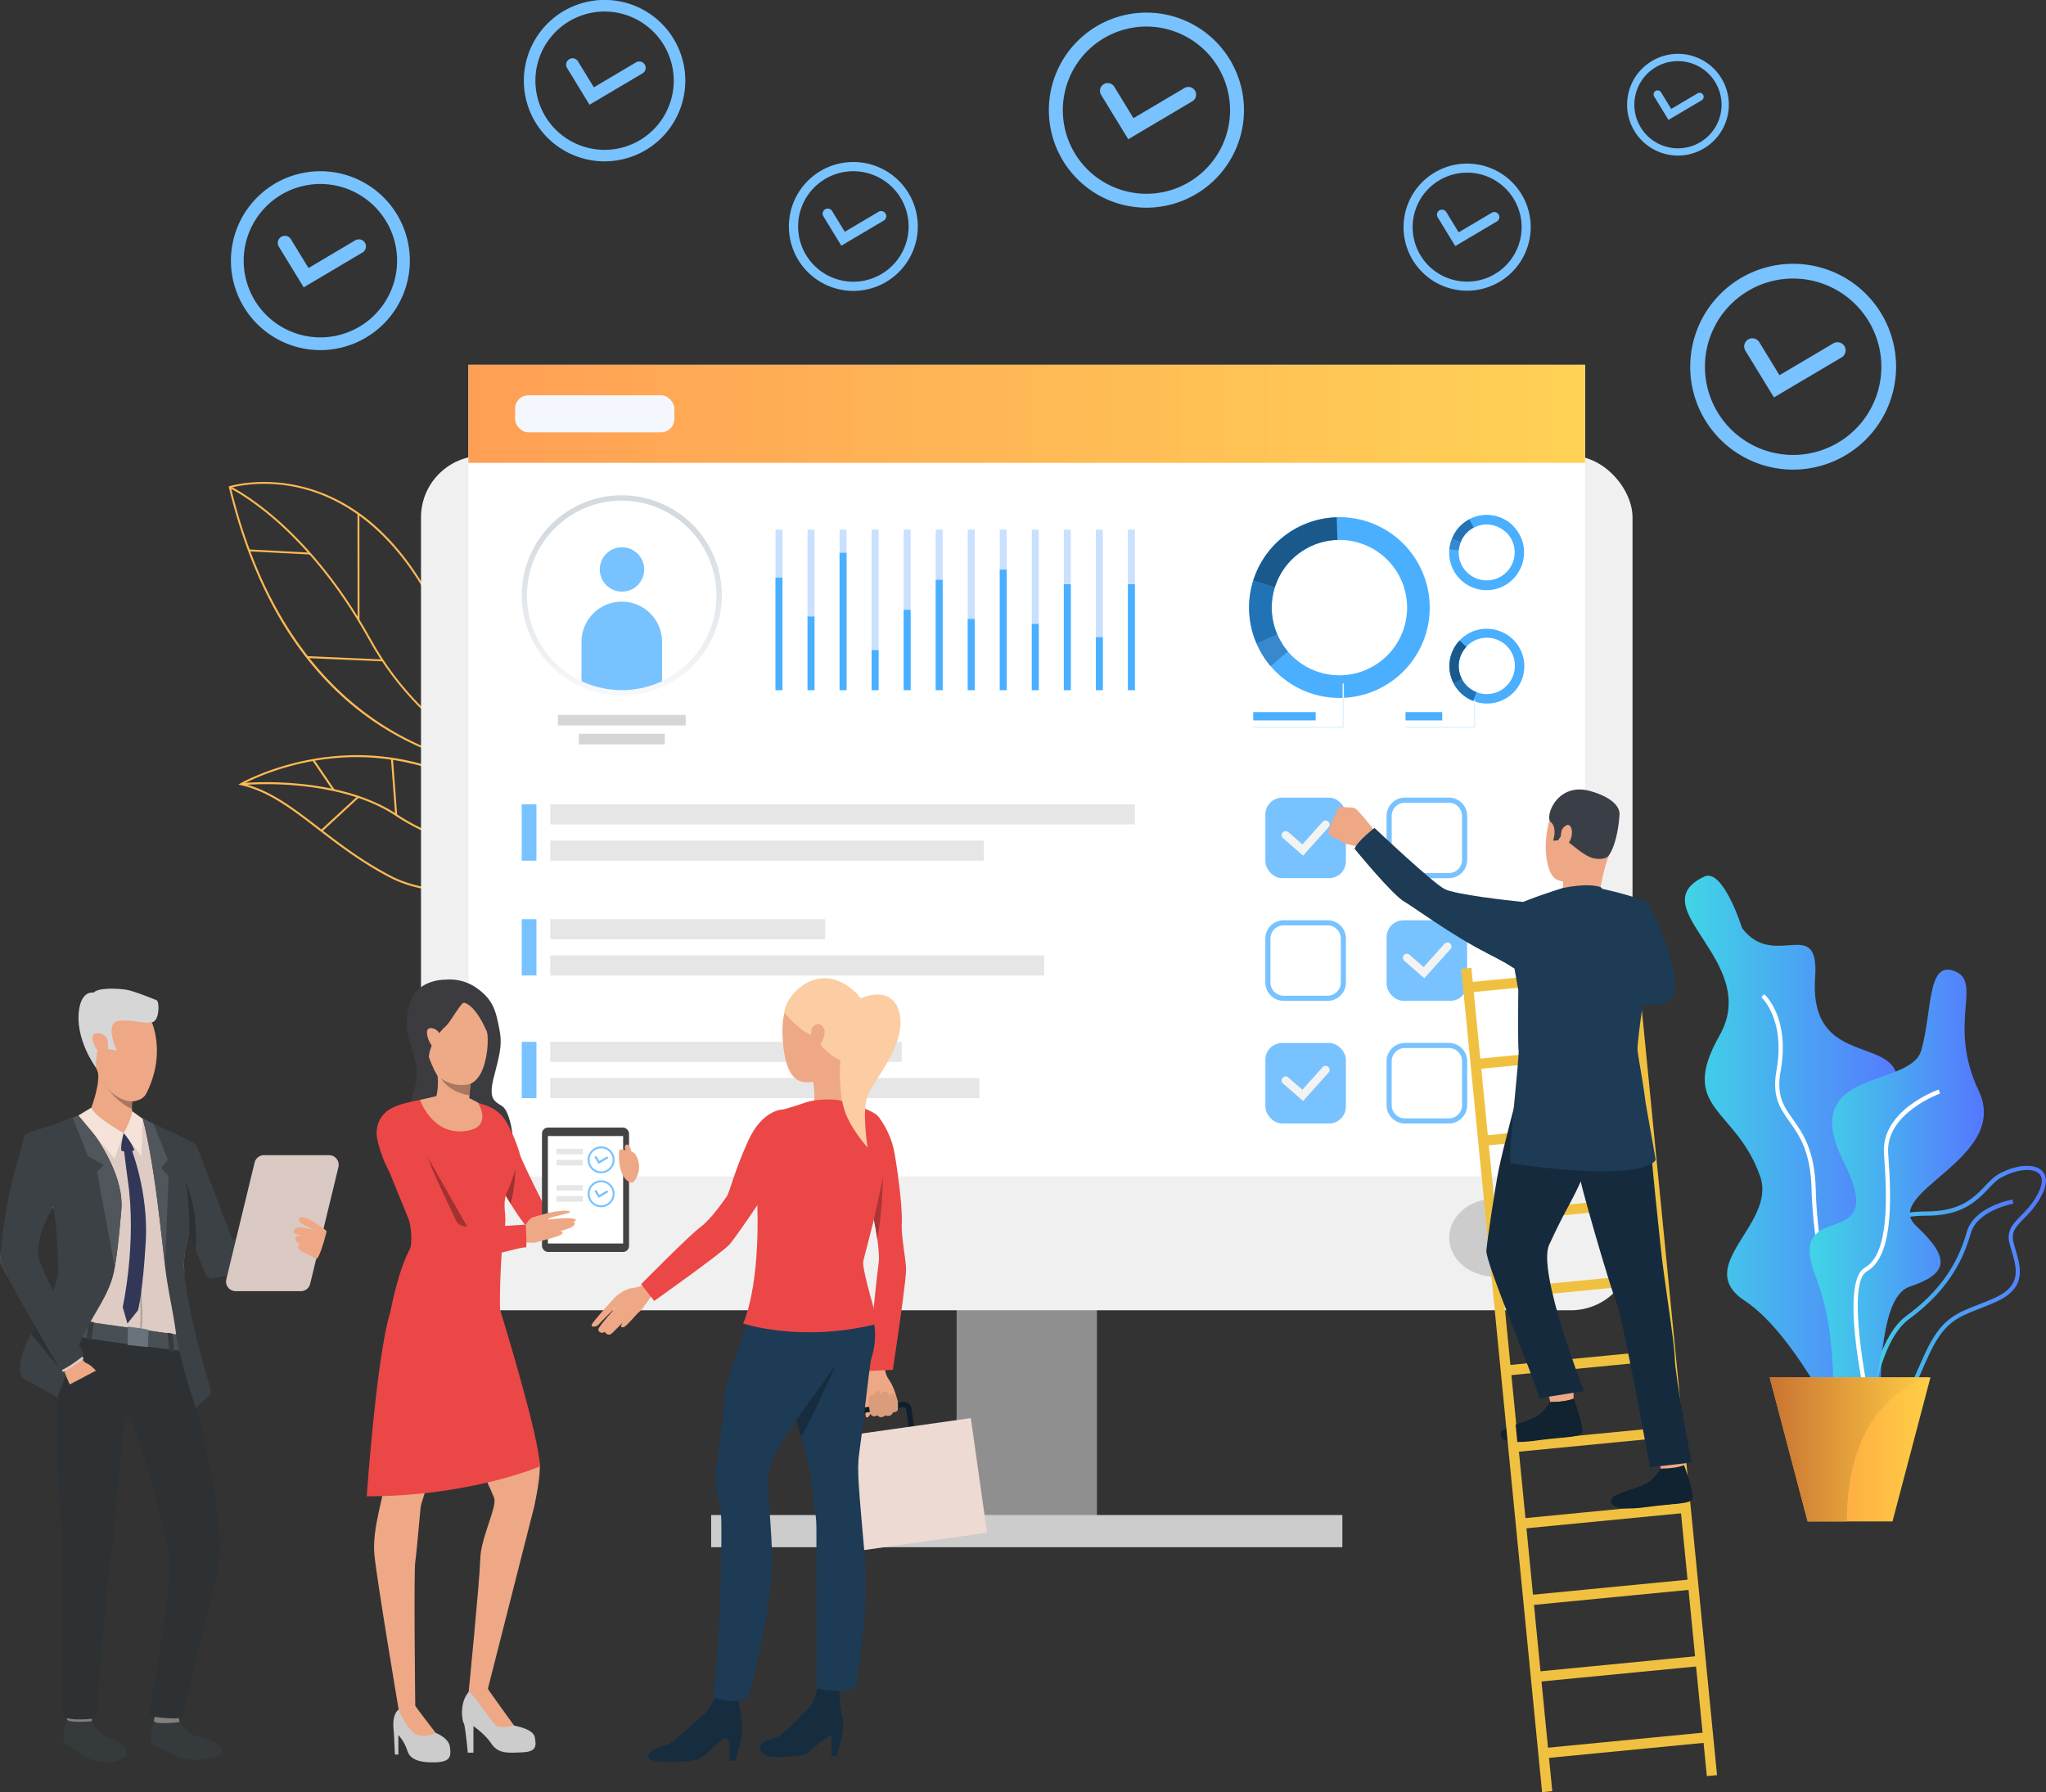 <svg id="Слой_1" data-name="Слой 1" xmlns="http://www.w3.org/2000/svg" xmlns:xlink="http://www.w3.org/1999/xlink" viewBox="0 0 2027.44 1776.33"><rect x="0" y="0" width="2027.44" height="1776.33" fill="#333333" stroke="none"/><defs><style>.cls-1{fill:#ffba55;}.cls-2{fill:#78c2ff;}.cls-3{fill:#8f8f8f;}.cls-4{fill:#f0f0f0;}.cls-5{fill:#fff;}.cls-6{fill:url(#linear-gradient);}.cls-7{fill:#ccc;}.cls-8{fill:#f5f7ff;}.cls-9{fill:#e6e6e6;}.cls-10{fill:#f3f3f3;}.cls-11{fill:url(#linear-gradient-2);}.cls-12{fill:url(#linear-gradient-3);}.cls-13{fill:url(#linear-gradient-4);}.cls-14{fill:url(#linear-gradient-5);}.cls-15{fill:url(#linear-gradient-6);}.cls-16{fill:url(#linear-gradient-7);}.cls-17{fill:#eea886;}.cls-18{fill:#112230;}.cls-19{fill:#f0c141;}.cls-20{fill:#152b3d;}.cls-21{fill:#3a3f47;}.cls-22{fill:#1d3b54;}.cls-23{fill:#d6d6d6;}.cls-24{fill:url(#linear-gradient-8);}.cls-25{fill:#c9e0ff;}.cls-26{fill:#4aafff;}.cls-27{fill:#1a598c;}.cls-28{fill:#2273b5;}.cls-29{fill:#3788cc;}.cls-30{fill:#e2f3fe;}.cls-31{fill:#3b3b40;}.cls-32{fill:#eb4747;}.cls-33{fill:#434343;}.cls-34{fill:#a33131;}.cls-35{fill:#d1c0ba;}.cls-36{fill:#eea987;}.cls-37{fill:#a87860;}.cls-38{fill:#162d40;}.cls-39{fill:#0e1e2b;}.cls-40{fill:#eddad3;}.cls-41{fill:#db9c7c;}.cls-42{fill:#fccca2;}.cls-43{fill:#ab3434;}.cls-44{fill:#353a3d;}.cls-45{fill:#81807e;}.cls-46{fill:#2d3133;}.cls-47{fill:#decbc4;}.cls-48{fill:#495055;}.cls-49{fill:#a77860;}.cls-50{fill:#3c4145;}.cls-51{fill:#51565c;}.cls-52{fill:#f5e2d9;}.cls-53{fill:#323657;}.cls-54{fill:#ad9f99;}.cls-55{fill:#69737a;}.cls-56{fill:#d9c9c2;}</style><linearGradient id="linear-gradient" x1="720.5" y1="521.95" x2="1827" y2="521.95" gradientTransform="translate(2547.51 1043.9) rotate(-180)" gradientUnits="userSpaceOnUse"><stop offset="0" stop-color="#ff9f55"/><stop offset="1" stop-color="#ffd255"/></linearGradient><linearGradient id="linear-gradient-2" x1="1925.94" y1="1269.32" x2="2144.4" y2="1269.32" gradientUnits="userSpaceOnUse"><stop offset="0" stop-color="#40d5e6"/><stop offset="1" stop-color="#57f"/></linearGradient><linearGradient id="linear-gradient-3" x1="2086.2" y1="1391.22" x2="2283.75" y2="1391.22" xlink:href="#linear-gradient-2"/><linearGradient id="linear-gradient-4" x1="2103.08" y1="1419.95" x2="2251.36" y2="1419.95" xlink:href="#linear-gradient-2"/><linearGradient id="linear-gradient-5" x1="2049.54" y1="1300.63" x2="2222.22" y2="1300.63" xlink:href="#linear-gradient-2"/><linearGradient id="linear-gradient-6" x1="1753.61" y1="1436.5" x2="1912.95" y2="1436.5" gradientUnits="userSpaceOnUse"><stop offset="0" stop-color="#ff9340"/><stop offset="1" stop-color="#ffce45"/></linearGradient><linearGradient id="linear-gradient-7" x1="2009.91" y1="1548.32" x2="2169.26" y2="1548.32" gradientUnits="userSpaceOnUse"><stop offset="0" stop-color="#c97332"/><stop offset="1" stop-color="#ffce45"/></linearGradient><linearGradient id="linear-gradient-8" x1="872.46" y1="633.49" x2="872.46" y2="839.81" gradientUnits="userSpaceOnUse"><stop offset="0" stop-color="#d3dae0"/><stop offset="1" stop-color="#fff"/></linearGradient></defs><title>icon-saas</title><path class="cls-1" d="M780,959.57c-.18,0-18.15.16-43.22-4.58-23.14-4.36-57.26-13.92-88.41-34.63-30.84-20.5-70.83-27.68-99-30.09a328.65,328.65,0,0,0-54.2-.32L495,888a331.76,331.76,0,0,1,54.56.32c28.34,2.43,68.68,9.67,99.86,30.41,30.86,20.51,64.69,30,87.64,34.33,24.89,4.71,42.71,4.55,42.88,4.55Z" transform="translate(-256.31 -111.82)"/><path class="cls-1" d="M802.35,971.08c-20.55,23.21-107.87,37.56-159.69,10.48-28.64-15-51.35-32.46-71.39-47.9-26.12-20.11-48.68-37.48-76.35-43.73l-2.42-.54,2.14-1.25c.41-.23,41-23.44,98.83-27.31a238.31,238.31,0,0,1,98.82,14.07c39.45,14.5,76.37,39.84,109.74,75.31l-.71.67.71-.67c5.88,6.25,6.39,13,1.47,19.47C803.14,970.15,802.76,970.61,802.35,971.08ZM497.84,888.63c26.95,6.78,49.1,23.84,74.62,43.49,20,15.39,42.62,32.82,71.1,47.71,23.41,12.23,57,17,92.27,13.2,29.82-3.26,55.56-12.51,65.08-23.26.37-.42.71-.84,1-1.27,4.33-5.71,3.89-11.41-1.33-17-75.05-79.77-154-92.31-206.92-88.78C543.87,866.08,507,883.82,497.84,888.63Z" transform="translate(-256.31 -111.82)"/><rect class="cls-1" x="575.81" y="861.94" width="1.95" height="36.01" transform="translate(-651.22 364.67) rotate(-34.21)"/><rect class="cls-1" x="568.28" y="917.39" width="49.63" height="1.95" transform="translate(-721.92 533.99) rotate(-42.71)"/><rect class="cls-1" x="645.86" y="863.71" width="1.95" height="55.92" transform="translate(-321.08 -61.04) rotate(-4.28)"/><path class="cls-1" d="M770.52,879.31c-.23-.08-23.66-8.43-53.49-28.91-27.52-18.89-66.3-52.28-94.8-104-33-60-69-97.87-93.28-119.05-26.35-22.95-45.13-31.82-45.32-31.91l.79-1.69c.19.08,19.15,9,45.69,32.13,24.45,21.28,60.57,59.31,93.76,119.61,28.32,51.46,66.87,84.64,94.22,103.42,29.63,20.34,52.82,28.61,53,28.69Z" transform="translate(-256.31 -111.82)"/><path class="cls-1" d="M842,874.6l-5.28,1c-.17,0-17.47,3.13-44.11,2.66a318.58,318.58,0,0,1-102.9-19c-45.56-16.76-85.2-44-117.83-81.08-40.76-46.26-70.62-108-88.74-183.41l-.2-.85.83-.26c.31-.09,30.9-9.44,70.89.17,23.47,5.65,45.56,16.61,65.64,32.6,25.08,20,47.09,47.83,65.41,82.86C727,788.19,765.91,828.73,791.3,848.84c27.4,21.7,45.2,24.86,45.38,24.88ZM485.15,595.2c41,169.4,134.1,236.12,205.1,262.26a316.6,316.6,0,0,0,102.28,18.9,271.9,271.9,0,0,0,39.33-2c-7-2.21-21.77-8.28-41.72-24.08-25.53-20.22-64.67-61-106.11-140.16-41.21-78.75-93.35-105.74-129.84-114.51C518.37,587,490.28,593.8,485.15,595.2Z" transform="translate(-256.31 -111.82)"/><rect class="cls-1" x="597.01" y="727.21" width="1.87" height="74.94" transform="translate(-448.37 1216.91) rotate(-87.5)"/><rect class="cls-1" x="610.63" y="621" width="1.87" height="105.15" transform="translate(-257.02 -111.17) rotate(-0.06)"/><rect class="cls-1" x="532.35" y="628.58" width="1.87" height="60.71" transform="translate(-408.92 1045.26) rotate(-87.01)"/><path class="cls-2" d="M2014.16,505.7l-28.36-46.43a8.08,8.08,0,0,1,13.79-8.42l20.05,32.83L2073,452.13a8.07,8.07,0,1,1,8.22,13.9Z" transform="translate(-256.31 -111.82)"/><path class="cls-2" d="M2033.2,577.26a102,102,0,1,1,102-102A102.09,102.09,0,0,1,2033.2,577.26Zm0-189.38a87.41,87.41,0,1,0,87.4,87.41A87.51,87.51,0,0,0,2033.2,387.88Z" transform="translate(-256.31 -111.82)"/><path class="cls-2" d="M1698.36,355.72,1680.84,327a5,5,0,0,1,8.52-5.21l12.39,20.29,32.94-19.5a5,5,0,0,1,5.09,8.6Z" transform="translate(-256.31 -111.82)"/><path class="cls-2" d="M1710.13,399.94a63,63,0,1,1,63-63A63.09,63.09,0,0,1,1710.13,399.94Zm0-117a54,54,0,1,0,54,54A54.08,54.08,0,0,0,1710.13,282.91Z" transform="translate(-256.31 -111.82)"/><path class="cls-2" d="M1374.31,249.82l-26.88-44a7.66,7.66,0,0,1,13.07-8l19,31.12,50.53-29.9a7.65,7.65,0,1,1,7.8,13.17Z" transform="translate(-256.31 -111.82)"/><path class="cls-2" d="M1392.36,317.66A96.67,96.67,0,1,1,1489,221,96.78,96.78,0,0,1,1392.36,317.66Zm0-179.52A82.86,82.86,0,1,0,1475.22,221,83,83,0,0,0,1392.36,138.14Z" transform="translate(-256.31 -111.82)"/><path class="cls-2" d="M1090,355.31l-17.76-29.08a5.06,5.06,0,0,1,8.64-5.27l12.56,20.56,33.39-19.76a5.06,5.06,0,1,1,5.15,8.71Z" transform="translate(-256.31 -111.82)"/><path class="cls-2" d="M1101.93,400.14a63.88,63.88,0,1,1,63.87-63.87A63.95,63.95,0,0,1,1101.93,400.14Zm0-118.62a54.75,54.75,0,1,0,54.75,54.75A54.81,54.81,0,0,0,1101.93,281.52Z" transform="translate(-256.31 -111.82)"/><path class="cls-2" d="M840.47,215.63l-22.23-36.41a6.33,6.33,0,0,1,10.81-6.6l15.72,25.74,41.8-24.74a6.33,6.33,0,1,1,6.45,10.9Z" transform="translate(-256.31 -111.82)"/><path class="cls-2" d="M855.4,271.74a80,80,0,1,1,80-80A80.05,80.05,0,0,1,855.4,271.74Zm0-148.49a68.54,68.54,0,1,0,68.54,68.53A68.61,68.61,0,0,0,855.4,123.25Z" transform="translate(-256.31 -111.82)"/><path class="cls-2" d="M557.24,396.6l-24.65-40.36a7,7,0,0,1,12-7.32L562,377.46,608.35,350a7,7,0,0,1,7.15,12.09Z" transform="translate(-256.31 -111.82)"/><path class="cls-2" d="M573.79,458.82a88.65,88.65,0,1,1,88.65-88.65A88.75,88.75,0,0,1,573.79,458.82Zm0-164.64a76,76,0,1,0,76,76A76.07,76.07,0,0,0,573.79,294.18Z" transform="translate(-256.31 -111.82)"/><path class="cls-2" d="M1909.64,230.66l-14-22.95a4,4,0,1,1,6.81-4.16l9.91,16.22,26.36-15.59a4,4,0,0,1,4.06,6.87Z" transform="translate(-256.31 -111.82)"/><path class="cls-2" d="M1919.05,266a50.41,50.41,0,1,1,50.41-50.4A50.46,50.46,0,0,1,1919.05,266Zm0-93.61a43.21,43.21,0,1,0,43.21,43.21A43.25,43.25,0,0,0,1919.05,172.42Z" transform="translate(-256.31 -111.82)"/><rect class="cls-3" x="1204.24" y="1207.01" width="139.03" height="422.29" transform="translate(2291.2 2724.48) rotate(180)"/><rect class="cls-4" x="673.49" y="563.51" width="1200.53" height="846.91" rx="61.06" transform="translate(2291.2 1862.12) rotate(180)"/><rect class="cls-5" x="720.5" y="473.37" width="1106.5" height="804.34" transform="translate(2291.2 1639.26) rotate(180)"/><rect class="cls-6" x="720.5" y="473.37" width="1106.5" height="97.15" transform="translate(2291.2 932.08) rotate(180)"/><ellipse class="cls-7" cx="1481.58" cy="1226.62" rx="45.54" ry="38.73"/><rect class="cls-7" x="704.71" y="1501.54" width="625.48" height="31.88"/><rect class="cls-8" x="510.41" y="391.77" width="157.82" height="36.71" rx="13.2"/><rect class="cls-9" x="545.27" y="797.2" width="579.32" height="19.91"/><rect class="cls-9" x="545.27" y="833.06" width="429.68" height="19.91"/><rect class="cls-9" x="545.27" y="910.99" width="272.45" height="19.91"/><rect class="cls-9" x="545.27" y="946.86" width="489.48" height="19.91"/><rect class="cls-9" x="545.27" y="1032.55" width="348.29" height="19.91"/><rect class="cls-9" x="545.27" y="1068.42" width="425.3" height="19.91"/><rect class="cls-2" x="517" y="797.2" width="14.56" height="55.78"/><rect class="cls-2" x="517" y="910.99" width="14.56" height="55.78"/><rect class="cls-2" x="517" y="1032.55" width="14.56" height="55.78"/><rect class="cls-2" x="1253.89" y="1033.66" width="79.79" height="79.79" rx="16.7"/><path class="cls-10" d="M1547.57,1203l-20.18-17.59a4,4,0,0,1,5.23-6l14.26,12.44,20.34-22.69a4,4,0,0,1,5.92,5.3Z" transform="translate(-256.31 -111.82)"/><path class="cls-2" d="M1571.84,1103.75h-43.5a18.21,18.21,0,0,1-18.18-18.19v-43.5a18.21,18.21,0,0,1,18.18-18.18h43.5a18.21,18.21,0,0,1,18.19,18.18v43.5A18.21,18.21,0,0,1,1571.84,1103.75Zm-43.5-74.81a13.14,13.14,0,0,0-13.12,13.12v43.5a13.13,13.13,0,0,0,13.12,13.12h43.5a13.13,13.13,0,0,0,13.12-13.12v-43.5a13.13,13.13,0,0,0-13.12-13.12Z" transform="translate(-256.31 -111.82)"/><path class="cls-2" d="M1692,982.19h-43.5A18.21,18.21,0,0,1,1630.3,964V920.5a18.21,18.21,0,0,1,18.18-18.18H1692a18.21,18.21,0,0,1,18.19,18.18V964A18.21,18.21,0,0,1,1692,982.19Zm-43.5-74.81a13.14,13.14,0,0,0-13.12,13.12V964a13.14,13.14,0,0,0,13.12,13.13H1692A13.14,13.14,0,0,0,1705.1,964V920.5A13.14,13.14,0,0,0,1692,907.38Z" transform="translate(-256.31 -111.82)"/><path class="cls-2" d="M1692,1225.31h-43.5a18.21,18.21,0,0,1-18.18-18.19v-43.5a18.21,18.21,0,0,1,18.18-18.18H1692a18.21,18.21,0,0,1,18.19,18.18v43.5A18.21,18.21,0,0,1,1692,1225.31Zm-43.5-74.81a13.14,13.14,0,0,0-13.12,13.12v43.5a13.13,13.13,0,0,0,13.12,13.12H1692a13.13,13.13,0,0,0,13.12-13.12v-43.5A13.14,13.14,0,0,0,1692,1150.5Z" transform="translate(-256.31 -111.82)"/><rect class="cls-2" x="1374.03" y="912.1" width="79.79" height="79.79" rx="16.7"/><path class="cls-10" d="M1667.7,1081.39l-20.17-17.59a4,4,0,0,1,5.22-6l14.27,12.44,20.34-22.69a4,4,0,1,1,5.92,5.31Z" transform="translate(-256.31 -111.82)"/><rect class="cls-2" x="1253.89" y="790.54" width="79.79" height="79.79" rx="16.7"/><path class="cls-10" d="M1547.57,959.83l-20.18-17.59a4,4,0,0,1,5.23-6l14.26,12.44L1567.22,926a4,4,0,0,1,5.92,5.3Z" transform="translate(-256.31 -111.82)"/><path class="cls-11" d="M1945,980.65c18.84-9,37.58,51,37.58,51,32,42.31,76.76-14,72.39,49.27-7.66,110.66,127.38,34.8,65.08,150.34s55,65.32,16.29,158.49,11.47,204.27-46.78,158.61c0,0-51.3-112.48-104.19-147.28s31.69-76.09,15.14-123.36c-24-68.65-82-66-40.2-139.73S1881,1011.28,1945,980.65Z" transform="translate(-256.31 -111.82)"/><path class="cls-5" d="M2108,1506c-25.25-17.76-54.8-141.51-56.56-215.22-.91-37.75-12.07-53.48-21.91-67.36-9.42-13.27-17.54-24.72-12.81-51,9-50.27-14.74-72-15-72.18l2.75-3.14c1.06.92,25.84,23.31,16.34,76.06-4.42,24.58,2.87,34.86,12.1,47.87,9.69,13.66,21.75,30.65,22.68,69.68,1.89,79.11,32.11,195.95,54.79,211.9Z" transform="translate(-256.31 -111.82)"/><path class="cls-12" d="M2117.48,1515.16a53.55,53.55,0,0,1-10.68-1.16c-9.73-2-16.11-7.1-19-15.26-6.81-19.46,9-51.09,21.76-66.33.21-.25,21.64-26.44,19.35-62.73-.38-6.08-1-11.72-1.57-16.68-1.61-14.37-2.77-24.74,3.4-31.67,5.43-6.11,15.93-8.76,35.09-8.85,33.6-.16,46.89-14.07,57.57-25.25,4.53-4.75,8.81-9.23,14-12.07h0c16.75-9.14,34.48-10.49,42.18-3.2,3.65,3.47,6.74,10.25.68,22.9-5.53,11.57-12.7,18.89-18.47,24.77-7.75,7.91-12.88,13.14-10.21,23.56.63,2.45,1.35,4.92,2.07,7.4,5.18,17.71,11.06,37.8-19.27,51.43-6.43,2.89-12.3,5.19-17.47,7.22-21.17,8.31-33.95,13.32-48.37,43.77-2.79,5.89-5.26,11.48-7.64,16.88C2149.59,1495.67,2141,1515.16,2117.48,1515.16Zm122-236.34c-4.63,2.53-8.51,6.59-13,11.3-11.22,11.75-25.19,26.37-60.57,26.54-17.62.08-27.48,2.38-32,7.44-4.93,5.54-3.86,15.14-2.37,28.43.56,5,1.2,10.7,1.59,16.89,2.39,38-19.39,64.56-20.32,65.67-12.67,15.09-27,45.12-21,62.28,2.33,6.66,7.67,10.89,15.85,12.54,28.56,5.77,36.44-12.1,49.51-41.7,2.39-5.43,4.87-11,7.68-17,15.14-31.94,29.25-37.48,50.62-45.87,5.13-2,10.95-4.29,17.29-7.14,27-12.14,22.13-28.81,17-46.45-.74-2.53-1.48-5-2.12-7.53-3.25-12.7,3.16-19.24,11.28-27.52,5.84-6,12.45-12.71,17.68-23.65,2.75-5.73,5-13.52.21-18.06-6.31-6-22.34-4.34-37.3,3.82Z" transform="translate(-256.31 -111.82)"/><path class="cls-13" d="M2107.25,1539.27l-4.17-.22c.21-3.92,5.47-96.27,42.55-123.3,40.68-29.65,53.51-61.52,59.62-82.91,7.19-25.2,43.83-31.94,45.38-32.21l.73,4.11c-.35.06-35.62,6.56-42.1,29.25-6.28,22-19.45,54.72-61.17,85.14C2112.6,1445,2107.3,1538.33,2107.25,1539.27Z" transform="translate(-256.31 -111.82)"/><path class="cls-14" d="M2192,1073.85c-26.35-9-20.88,41.76-32,79.35s-123.89,16.39-76.56,110.51-59.86,31.47-27.84,113.6,2.78,170,37.58,147.62,19.55-125.76,55.74-138,42.1-26.62,6.27-60,93.9-66.57,61.88-134S2222.48,1084.29,2192,1073.85Z" transform="translate(-256.31 -111.82)"/><path class="cls-5" d="M2109.35,1521c-3.32-14.06-31.62-137.79-5.21-152.75,23.28-13.18,22.7-64.45,19.07-112.87-3.21-42.85,51.83-62.88,54.17-63.72l1.4,3.94c-.54.19-54.38,19.8-51.4,59.47,3.73,49.72,4.13,102.48-21.18,116.82-20.06,11.35-1.59,110.79,7.21,148.15Z" transform="translate(-256.31 -111.82)"/><polygon class="cls-15" points="1912.95 1365.12 1875.33 1507.88 1791.23 1507.88 1753.61 1365.12 1912.95 1365.12"/><path class="cls-16" d="M2169.26,1476.94s-82.84,15.55-82.84,142.76h-38.88l-37.63-142.76Z" transform="translate(-256.31 -111.82)"/><path class="cls-17" d="M1788.94,1487s3.59,14.1,4.08,16.22,22.59-3.72,22.59-3.72l0-17.24S1791.54,1484.68,1788.94,1487Z" transform="translate(-256.31 -111.82)"/><path class="cls-18" d="M1792.58,1501.43s-6.18,9.39-12.66,13.89-31.48,10.33-35.14,14.66c-2.63,3.13-6.3,15,33.82,9.56,28.51-3.84,42.57-2.87,45.14-7.83s-8.13-33.75-8.13-33.75S1809.51,1501.28,1792.58,1501.43Z" transform="translate(-256.31 -111.82)"/><rect class="cls-19" x="1744.2" y="1069.76" width="10.14" height="819.86" transform="translate(-392.47 66.11) rotate(-5.61)"/><rect class="cls-19" x="1907.46" y="1053.92" width="10.14" height="819.86" transform="translate(-390.14 81.97) rotate(-5.61)"/><rect class="cls-19" x="1710.69" y="1077.52" width="164.03" height="10.14" transform="translate(-352.59 66.59) rotate(-5.55)"/><rect class="cls-19" x="1718.06" y="1153.43" width="164.02" height="10.14" transform="translate(-359.79 67.46) rotate(-5.54)"/><rect class="cls-19" x="1725.43" y="1229.35" width="164.03" height="10.14" transform="translate(-367.08 68.52) rotate(-5.54)"/><rect class="cls-19" x="1732.79" y="1305.27" width="164.03" height="10.14" transform="translate(-374.27 69.4) rotate(-5.54)"/><rect class="cls-19" x="1740.16" y="1381.18" width="164.03" height="10.14" transform="translate(-381.57 70.48) rotate(-5.54)"/><rect class="cls-19" x="1747.53" y="1457.1" width="164.03" height="10.14" transform="translate(-388.99 71.74) rotate(-5.54)"/><rect class="cls-19" x="1754.9" y="1533.01" width="164.03" height="10.14" transform="translate(-396.27 72.79) rotate(-5.54)"/><rect class="cls-19" x="1762.26" y="1608.93" width="164.02" height="10.14" transform="translate(-403.57 73.86) rotate(-5.54)"/><rect class="cls-19" x="1769.63" y="1684.84" width="164.02" height="10.14" transform="translate(-410.88 74.94) rotate(-5.54)"/><rect class="cls-19" x="1777" y="1760.76" width="164.02" height="10.14" transform="translate(-418.17 75.99) rotate(-5.54)"/><rect class="cls-19" x="1784.37" y="1836.67" width="164.03" height="10.14" transform="translate(-425.31 76.86) rotate(-5.54)"/><path class="cls-20" d="M1761.68,1190.24s-16.08,59.72-20.32,81.07c-3.69,18.59-11.12,68.13-12.18,79.91s47.47,125.77,52.52,146.37l44.21-7.1s-46.64-118.65-34.48-145c18.1-39.21,20.46-38,34.72-70.33s46.89-33.06,55.65-93C1881.8,1182.14,1773.55,1171.24,1761.68,1190.24Z" transform="translate(-256.31 -111.82)"/><path class="cls-17" d="M1840.3,900.1s-29.36-11-42.89,11.39-12.23,67.08,2.56,72.58,37,2.63,44.61-11.35,14.41-34.2,14.09-47.71S1848,904,1840.3,900.1Z" transform="translate(-256.31 -111.82)"/><path class="cls-17" d="M1804.9,982.7s1.19,7.7-.77,11.49,36.92,3.89,36.92,3.89,3.16-20.62,9.15-38S1804.9,982.7,1804.9,982.7Z" transform="translate(-256.31 -111.82)"/><path class="cls-21" d="M1850.2,960s-2.69,4.42-13.64,2.71-24.32-16.3-28.9-17.9-4.62-4.29-4.62-4.29l-2.86,4.19-4.86.31s4.43-13-2.25-18.36,6.94-42.2,42.07-29.92c0,0,27,7.44,26,22.78S1856.23,952.39,1850.2,960Z" transform="translate(-256.31 -111.82)"/><path class="cls-17" d="M1803.77,935c.61-2.57,7.16-9.93,9.67-2.05s-3.79,18.47-7.3,17.56S1802.21,941.51,1803.77,935Z" transform="translate(-256.31 -111.82)"/><path class="cls-22" d="M1915.74,1095c-.32,3.85-4.72,8-7.72,10.07a12.5,12.5,0,0,1-6.69,2.2l-1.74.06h0l-30.5,1s-22.68-73.3,19.86-101.26C1890.26,1007.2,1918.69,1059.62,1915.74,1095Z" transform="translate(-256.31 -111.82)"/><path class="cls-18" d="M1823.74,1531.71c-2.57,5-16.63,4-45.14,7.83a130.87,130.87,0,0,1-18.74,1.39l-1.66-17.15c8.34-2.9,18-5.89,21.72-8.46,6.48-4.5,12.66-13.89,12.66-13.89,16.93-.15,23-3.47,23-3.47S1826.3,1526.74,1823.74,1531.71Z" transform="translate(-256.31 -111.82)"/><path class="cls-22" d="M1804.88,992s23.94-5.57,37.43-1l2,1.88s4.1,7.87-11.34,8.54S1793.31,1003.16,1804.88,992Z" transform="translate(-256.31 -111.82)"/><path class="cls-17" d="M1898.43,1552.92s3.59,14.09,4.08,16.21,22.58-3.72,22.58-3.72l0-17.23S1901,1550.6,1898.43,1552.92Z" transform="translate(-256.31 -111.82)"/><path class="cls-20" d="M1881.8,1182.14s8.06,33.24,10.45,66.52c2.2,30.75,6.22,64.48,9.41,96.64,3.55,35.86,13.7,93.82,14.23,113s16.67,103,16.67,103l-41.3,4.75s-26.83-148.13-33.16-163.27-37.76-123.09-38.82-135.21S1881.8,1182.14,1881.8,1182.14Z" transform="translate(-256.31 -111.82)"/><path class="cls-18" d="M1902.07,1567.34s-6.19,9.4-12.67,13.9-31.48,10.33-35.13,14.66c-2.64,3.12-6.3,15,33.82,9.56,28.51-3.84,42.57-2.87,45.13-7.84s-8.13-33.75-8.13-33.75S1919,1567.19,1902.07,1567.34Z" transform="translate(-256.31 -111.82)"/><path class="cls-22" d="M1753.33,1264.83c-3.52-.5,8.73-105.34,7.79-111.92-.62-4.39-.52-38.46-.27-59.7l-3.83-21.5a99,99,0,0,0-8.42-5.32c-5.32-3.07-12-6.58-19.42-10.29.86-5.08,1.46-9.07,1.69-11.41,1.86-18.88,14.54-28.89,21.73-33.1a34.93,34.93,0,0,1,5-2.47c2.73-1.16,5.42-2.28,8-3.35,17.32-7.13,39.31-13.82,39.31-13.82h35.33s26.91,5.38,42.94,11.94a30.12,30.12,0,0,1,5.79,3.17l-4.8,100.75a.13.13,0,0,0,0,.06s0,.08,0,.13c-2.16,14.18-4.44,30.89-5.2,42.62-.31,4.78,5.16,30.48,8,54.08l10,56.44S1891.15,1284.54,1753.33,1264.83Z" transform="translate(-256.31 -111.82)"/><path class="cls-17" d="M1572.92,938.1s2.09,2.59,3.55,3.27c0,0,2.76,1,4.68,1.9a15.86,15.86,0,0,1,1.45.73,27.64,27.64,0,0,0,7.81,4.14c3.77,1.08,20.84,5,20.84,5l4-10.13,2.85-8.18s-15.8-20.47-19.2-21.89a9.08,9.08,0,0,0-1-.35c-3-.93-5.61-.35-7.24-.66-.6-.11-6.62-.79-7.92.47a5.94,5.94,0,0,0-2,5.38s-3.39,3.57-3.63,6.87c0,0-3.24,3.19-2.38,7.39C1574.66,932,1571.74,935.62,1572.92,938.1Z" transform="translate(-256.31 -111.82)"/><path class="cls-22" d="M1755.88,1070.91c-3.94-2.54-9-6-26.7-14.81-32.87-16.45-73.46-46.26-81.18-50.57-11.87-6.62-49.35-52.42-49.35-52.42,1.93-6.9,19.7-20.74,19.7-20.74s56.83,53.82,69.25,60.45c10.68,5.7,63.44,11.45,78,12.95l3.71.37C1784.46,1026.84,1764.36,1076.37,1755.88,1070.91Z" transform="translate(-256.31 -111.82)"/><rect class="cls-23" x="573.53" y="727.25" width="85.25" height="10.5"/><rect class="cls-23" x="552.85" y="708.54" width="126.61" height="10.5"/><path class="cls-2" d="M894.66,676.2a22,22,0,1,1-22-22A22,22,0,0,1,894.66,676.2Z" transform="translate(-256.31 -111.82)"/><path class="cls-2" d="M912.36,748v41.86a96.86,96.86,0,0,1-79.8,0V748a39.9,39.9,0,1,1,79.8,0Z" transform="translate(-256.31 -111.82)"/><path class="cls-24" d="M872.46,801a98.35,98.35,0,0,1-41-8.84,99.16,99.16,0,1,1,82,0A98.35,98.35,0,0,1,872.46,801Zm0-193.08a93.92,93.92,0,1,0,0,187.84,93.08,93.08,0,0,0,38.81-8.36A93.94,93.94,0,0,0,872.46,608Z" transform="translate(-256.31 -111.82)"/><rect class="cls-25" x="768.47" y="524.94" width="6.91" height="159.04"/><rect class="cls-25" x="800.22" y="524.94" width="6.91" height="159.04"/><rect class="cls-25" x="831.96" y="524.94" width="6.91" height="159.04"/><rect class="cls-25" x="863.71" y="524.94" width="6.91" height="159.04"/><rect class="cls-25" x="895.45" y="524.94" width="6.91" height="159.04"/><rect class="cls-25" x="927.2" y="524.94" width="6.91" height="159.04"/><rect class="cls-25" x="958.95" y="524.94" width="6.91" height="159.04"/><rect class="cls-25" x="990.69" y="524.94" width="6.91" height="159.04"/><rect class="cls-25" x="1022.44" y="524.94" width="6.91" height="159.04"/><rect class="cls-25" x="1054.18" y="524.94" width="6.91" height="159.04"/><rect class="cls-25" x="1085.93" y="524.94" width="6.91" height="159.04"/><rect class="cls-25" x="1117.68" y="524.94" width="6.91" height="159.04"/><rect class="cls-26" x="768.47" y="572.49" width="6.91" height="111.5"/><rect class="cls-26" x="800.22" y="611.02" width="6.91" height="72.96"/><rect class="cls-26" x="831.96" y="547.89" width="6.91" height="136.09"/><rect class="cls-26" x="863.71" y="644.36" width="6.91" height="39.62"/><rect class="cls-26" x="895.45" y="604.46" width="6.91" height="79.52"/><rect class="cls-26" x="927.2" y="574.67" width="6.91" height="109.31"/><rect class="cls-26" x="958.95" y="613.48" width="6.91" height="70.5"/><rect class="cls-26" x="990.69" y="564.56" width="6.91" height="119.42"/><rect class="cls-26" x="1022.44" y="618.4" width="6.91" height="65.59"/><rect class="cls-26" x="1054.18" y="579.04" width="6.91" height="104.94"/><rect class="cls-26" x="1085.93" y="631.51" width="6.91" height="52.47"/><rect class="cls-26" x="1117.68" y="579.04" width="6.91" height="104.94"/><path class="cls-26" d="M1667.82,683.89a89.46,89.46,0,1,0-168.47,60.25c.68,1.89,1.42,3.75,2.2,5.57a89.46,89.46,0,0,0,166.27-65.82Zm-61.65,93.27a67,67,0,0,1-84.08-36.38c-.6-1.37-1.15-2.76-1.66-4.19a67.07,67.07,0,1,1,85.74,40.57Z" transform="translate(-256.31 -111.82)"/><path class="cls-27" d="M1519.56,694l-21.37-6.67a89.59,89.59,0,0,1,82.72-62.78l.67,22.38a67.19,67.19,0,0,0-62,47.07Z" transform="translate(-256.31 -111.82)"/><path class="cls-28" d="M1522.09,740.78l-20.54,8.93c-.78-1.82-1.52-3.68-2.2-5.57a89.07,89.07,0,0,1-1.16-56.79l21.37,6.67a66.77,66.77,0,0,0,.87,42.57C1520.94,738,1521.49,739.41,1522.09,740.78Z" transform="translate(-256.31 -111.82)"/><path class="cls-29" d="M1515.42,772a89.32,89.32,0,0,1-13.87-22.27l20.54-8.93a66.61,66.61,0,0,0,10.39,16.69Z" transform="translate(-256.31 -111.82)"/><path class="cls-26" d="M1745.38,738.53a37,37,0,1,0-31.65,66.9c.75.36,1.51.69,2.27,1a37,37,0,0,0,29.38-67.89Zm9.25,45.32a27.74,27.74,0,0,1-35.24,13.95c-.57-.23-1.14-.48-1.7-.74a27.75,27.75,0,0,1-13.22-36.95,27.75,27.75,0,1,1,50.16,23.74Z" transform="translate(-256.31 -111.82)"/><path class="cls-27" d="M1705,784.86l-8.21,4.3a37,37,0,0,1,5.84-42.56l6.74,6.35a27.76,27.76,0,0,0-4.37,31.91Z" transform="translate(-256.31 -111.82)"/><path class="cls-28" d="M1719.39,797.8l-3.39,8.62c-.76-.3-1.52-.63-2.27-1a36.89,36.89,0,0,1-17-16.27l8.21-4.3a27.61,27.61,0,0,0,12.71,12.2C1718.25,797.32,1718.82,797.57,1719.39,797.8Z" transform="translate(-256.31 -111.82)"/><path class="cls-26" d="M1763,675.12a37,37,0,1,0-66.9-31.65c-.35.75-.68,1.51-1,2.27A37,37,0,0,0,1763,675.12Zm-45.31,9.25a27.68,27.68,0,0,1-14-35.23c.22-.58.47-1.15.73-1.71a27.74,27.74,0,1,1,13.22,36.94Z" transform="translate(-256.31 -111.82)"/><path class="cls-26" d="M1716.67,634.72l-4.3-8.2a37.08,37.08,0,0,1,42.56,5.83l-6.35,6.74a27.81,27.81,0,0,0-31.91-4.37Z" transform="translate(-256.31 -111.82)"/><path class="cls-28" d="M1703.74,649.14l-8.62-3.4c.3-.76.63-1.52,1-2.27a36.87,36.87,0,0,1,16.27-17l4.3,8.2a27.66,27.66,0,0,0-12.2,12.71C1704.21,648,1704,648.56,1703.74,649.14Z" transform="translate(-256.31 -111.82)"/><path class="cls-29" d="M1692.66,656.31a36.81,36.81,0,0,1,2.46-10.57l8.62,3.4a27.55,27.55,0,0,0-1.85,7.92Z" transform="translate(-256.31 -111.82)"/><polygon class="cls-30" points="1461.88 721.44 1392.78 721.44 1392.78 720.07 1460.51 720.07 1460.51 693.96 1461.88 693.96 1461.88 721.44"/><polygon class="cls-30" points="1331.75 721.44 1241.88 721.44 1241.88 720.07 1330.38 720.07 1330.38 677.34 1331.75 677.34 1331.75 721.44"/><rect class="cls-26" x="1241.88" y="705.77" width="61.84" height="8.24"/><rect class="cls-26" x="1392.78" y="705.77" width="36.37" height="8.24"/><path class="cls-31" d="M697.94,1082.78s-26.12-.88-34.46,20.52-2,37.83.34,45.62c6.21,20.37,6.72,27.76,3.71,40-2.66,10.89-5.11,16.52-8.19,26.7s2.06,9,2.5,9.8,102.28,10.15,102.28,10.15-2.72-22.06-9.89-27.18-14.26-6.16-8.81-28,8.92-32,5.86-47.79c-3.54-18.34-5.77-29.8-23-41.83A46.33,46.33,0,0,0,697.94,1082.78Z" transform="translate(-256.31 -111.82)"/><path class="cls-7" d="M667.81,1802.79s14.36,21.33,20.15,26.47c0,0,12.86,4.72,14.15,13.72s1.07,15-14.15,15.44-25.2-2.3-28-11.52a42,42,0,0,0-8.89-15.49v19.29h-3.43s-.85-18.65-1.07-22.08-2.46-16.62,4.77-22.46S667.81,1802.79,667.81,1802.79Z" transform="translate(-256.31 -111.82)"/><path class="cls-7" d="M739.71,1785.74a61.87,61.87,0,0,0,7.18,12c3.44,4.49,14.15,22.94,18.87,24.22s19.29,3.86,20.58,12,1.93,13.93-12.44,14.58-23.79,1.5-30.65-8.58-17.8-17.36-17.8-17.36v26.29h-5.57s-2.57-27.37-4.07-29.29-5.36-22.94,7.93-33.88S739.71,1785.74,739.71,1785.74Z" transform="translate(-256.31 -111.82)"/><path class="cls-17" d="M658.16,1391.06s-16.14,24-21.06,52,.91,121.46.69,135.29-13.08,48.23-10.5,74.28,24.06,153.55,24.06,153.55l16.46-3.37s-1.61-132.17,0-143.11,4.83-50.78,5.47-55.29,40.83-122.71,40.83-142.89S701.89,1358.15,658.16,1391.06Z" transform="translate(-256.31 -111.82)"/><path class="cls-17" d="M749.27,1400.28s29.8,113.73,33.34,129.49,8.66,28.75,8.66,35.44c0,15.52-5.77,40.45-5.77,40.45l-45.79,180.08-19,3s11-110.67,11.52-131.9,16.92-51.49,13.71-60.5-51.78-112.87-51.78-112.87S657.41,1367.26,749.27,1400.28Z" transform="translate(-256.31 -111.82)"/><path class="cls-17" d="M688,1829.26s-14.71,8.23-24.18-2.33c-8-8.92-12.43-20.77-12.43-20.77l16.46-3.37Z" transform="translate(-256.31 -111.82)"/><path class="cls-17" d="M765.76,1822s-12.87,3.22-17.8,0-21.69-31.55-27.24-33.24c0,0,5.38-10.92,19-3C739.71,1785.74,762.11,1817.26,765.76,1822Z" transform="translate(-256.31 -111.82)"/><path class="cls-32" d="M791.27,1565.21s-68.93,29.59-171.55,29.59c0,0,10.81-155.5,25.73-189s106.2,3.38,106.2,3.38S791.27,1537.16,791.27,1565.21Z" transform="translate(-256.31 -111.82)"/><path class="cls-32" d="M868.8,1339.94s-62.86,5.41-78.42-1.52c-7.79-3.46-18.34-17.83-28.08-33.59-1.65-2.68-3.29-5.4-4.88-8.11-11.91-20.3-21.54-40.25-21.54-40.25s-28.76-36.17,1.85-49.1A37.13,37.13,0,0,1,757,1222.1c7.39,11.43,13.17,28.58,14.63,34.23s26.06,55.36,27.61,56.76,17,.47,28.93,1.59c19.45,1.84,40,2.91,40,2.91Z" transform="translate(-256.31 -111.82)"/><path class="cls-32" d="M760,1289.45c-7.73,17.9-.44,23.88-4,41.78s-4.8,68.9-4.14,78.85-88.15,20.16-108.71,2c0,0,6.85-38.69,19.43-62.74,2.4-4.57,1.25-22.57-1.18-28.76-.75-1.89-3.72-9.21-7.5-18.46v0c-3.93-9.62-8.72-21.32-12.76-31.18-4.78-11.68-8.52-20.78-8.52-20.78s-3.06-28.8,8.9-38.09c10.39-8.07,38.7-10.94,43.78-12.71s19.87-2.54,30.27-1c0,0,15.91,7.51,21.43,8.62s27,29,30.73,39.12S767.69,1271.55,760,1289.45Z" transform="translate(-256.31 -111.82)"/><path class="cls-17" d="M723.12,1180s-3.18,29.2-2.51,38.7c0,0-13.3,16.17-32.11-19.75,0,0,4.68-14.39-1.28-34.56S723.12,1180,723.12,1180Z" transform="translate(-256.31 -111.82)"/><path class="cls-17" d="M672.56,1201.93s11.37,33.6,42.61,31.13,14.8-28.37,14.8-28.37-7.78-4.47-10-4.89-31-1.64-31-1.64Z" transform="translate(-256.31 -111.82)"/><rect class="cls-33" x="537.07" y="1117.54" width="86.28" height="123.25" rx="5.92"/><rect class="cls-5" x="542.93" y="1125.92" width="74.55" height="106.49"/><path class="cls-17" d="M771.84,1327.43a8.61,8.61,0,0,0,4.68-1.34c3.2-2.41,4.35-8.36,10-7.92s8.27,18.14,6.85,21.5-9.26,5-20.85,2.72S771.84,1327.43,771.84,1327.43Z" transform="translate(-256.31 -111.82)"/><path class="cls-17" d="M784.58,1318.29a177.19,177.19,0,0,1,17.49-4.8c8.23-1.78,18-2.36,19-.93,1.06,1.59-8,3-16.07,5.25-7.42,2.1-5.65,2.88-5.65,2.88s-.49-.25,8-1c9.1-.85,18.48-.84,19.41,1,.45.89.13,1.49-3.15,2.32,2-.09,2.25.42,2.33,1.21.39,4.1-12.89,7.37-18.17,8.66,4.06-1,7.12-1.26,5.66,1.49-1.67,3.14-20.62,6.94-27.31,8.93C778.82,1345.41,784.58,1318.29,784.58,1318.29Z" transform="translate(-256.31 -111.82)"/><path class="cls-17" d="M869.81,1253s12.26-2.85,16.21,3.06a23,23,0,0,1,3.11,17c-1,3.51-4.17,12.56-8.31,10.7C867.5,1277.84,869.81,1253,869.81,1253Z" transform="translate(-256.31 -111.82)"/><path class="cls-17" d="M882,1253.15s-1.72-8.29-5-6.87-.32,6.88-.32,6.88Z" transform="translate(-256.31 -111.82)"/><path class="cls-17" d="M869.81,1253s.2-4.73,8.78.14S869.81,1253,869.81,1253Z" transform="translate(-256.31 -111.82)"/><path class="cls-34" d="M757.42,1296.71s9.35-22.22,9.75-27.23c-.08,3-.75,21-4.87,35.35-1.65-2.68-3.29-5.4-4.88-8.11Z" transform="translate(-256.31 -111.82)"/><path class="cls-35" d="M767.17,1269.48c0-.28,0-.42,0-.42A3.25,3.25,0,0,1,767.17,1269.48Z" transform="translate(-256.31 -111.82)"/><path class="cls-34" d="M719.23,1327.45l-38.94-68.56s13.6,68.39,23.9,70.69S719.23,1327.45,719.23,1327.45Z" transform="translate(-256.31 -111.82)"/><path class="cls-32" d="M643.12,1210.84s-18.68,9.3-12.24,33.37,12.85,31,19,40c5.81,8.5,17.67,31.39,19.12,34s15.73,39.93,28.83,44.17,78-16.39,79.49-14.14-.08-22.75-.08-22.75-30.14,2.22-36.79,1.77c-10.8-.73-28.13,3.68-32.3-5.67-4.89-11-22.45-47.11-24.29-53.06S660.45,1204.73,643.12,1210.84Z" transform="translate(-256.31 -111.82)"/><path class="cls-36" d="M718.3,1096.48s28.81,18.8,19.45,64.27-43.38,20.46-47.08,17.89-15.11-31-15.56-43.45C674.69,1123.5,668.6,1076.65,718.3,1096.48Z" transform="translate(-256.31 -111.82)"/><path class="cls-31" d="M716.32,1105.6c-3-.89-13.14,18.71-18.6,23.55s-15.5,17-16.48,30.28-12.21-29.07-8.33-44.79,9.07-38.78,44.18-20.49,26,51,26,51S731.5,1110.08,716.32,1105.6Z" transform="translate(-256.31 -111.82)"/><path class="cls-36" d="M692,1137c-.93-5.38-12.8-9.93-12.63-1.84s6.73,17.41,10.44,16.82S692.85,1142,692,1137Z" transform="translate(-256.31 -111.82)"/><path class="cls-37" d="M693.44,1180.52c.21.4,7.07,13.58,28,16.9.47-5.14,1.12-11.44,1.12-11.44A33.73,33.73,0,0,1,693.44,1180.52Z" transform="translate(-256.31 -111.82)"/><rect class="cls-9" x="551.4" y="1138.54" width="26.17" height="5.51"/><path class="cls-2" d="M849.5,1265.31l-3.71-6.07a1.05,1.05,0,1,1,1.8-1.1l2.62,4.29,7-4.12a1.05,1.05,0,1,1,1.08,1.81Z" transform="translate(-256.31 -111.82)"/><path class="cls-2" d="M852,1274.66a13.33,13.33,0,1,1,13.32-13.33A13.35,13.35,0,0,1,852,1274.66Zm0-24.75a11.42,11.42,0,1,0,11.42,11.42A11.44,11.44,0,0,0,852,1249.91Z" transform="translate(-256.31 -111.82)"/><path class="cls-2" d="M849.5,1299l-3.71-6.06a1.06,1.06,0,0,1,.35-1.45,1,1,0,0,1,1.45.35l2.62,4.29,7-4.13a1.07,1.07,0,0,1,1.45.38,1.05,1.05,0,0,1-.37,1.44Z" transform="translate(-256.31 -111.82)"/><path class="cls-2" d="M852,1308.32A13.33,13.33,0,1,1,865.31,1295,13.35,13.35,0,0,1,852,1308.32Zm0-24.75A11.42,11.42,0,1,0,863.41,1295,11.44,11.44,0,0,0,852,1283.57Z" transform="translate(-256.31 -111.82)"/><rect class="cls-9" x="551.4" y="1149.51" width="26.17" height="5.51"/><rect class="cls-9" x="551.4" y="1174.5" width="26.17" height="5.51"/><rect class="cls-9" x="551.4" y="1185.47" width="26.17" height="5.51"/><path class="cls-17" d="M897.53,1384.54s-8.33,3.17-14.74,3.8-15.7,7.33-18.07,10.24S843,1422.32,842.62,1425s5,1.78,6.73-.33,18.7-18.87,18.7-18.87-19,21.13-18.86,23.61,3,4.59,6.49,2.4c0,0,2.79,5.73,7.73.77l9.88-9.87s-4.18,6,1.31,4.29c2.91-.92,12.7-13.36,15.43-15.21S903.24,1394,903.24,1394Z" transform="translate(-256.31 -111.82)"/><path class="cls-38" d="M965,1793.92s-7.22,14.44-11.6,17.28-28.88,26.69-33.91,28.88-21.22,5.25-21,12.91,41.78,5.25,49.88,2.41,21.66-21.23,27.13-21,3.5,22.54,3.5,22.54h5.91s7.43-23.63,7.22-31.94-4.82-31.07-4.82-31.07Z" transform="translate(-256.31 -111.82)"/><path class="cls-38" d="M1066.32,1785s-3.17,14.3-8.39,19.29-24.79,26.09-29.76,28.36-14.49,3.86-17.44,7.49-1.19,14.29,17.44,13.16,24.71-1,29.13-4.71,18.72-16.68,23-17v20.6h5.1s9-27.06,5.79-38.47-3.06-26.88-3.06-26.88Z" transform="translate(-256.31 -111.82)"/><path class="cls-17" d="M1058.92,1172.68s8.5,21.88,1.89,38.79c0,0,31.16-2,32.34-5.51s-1.25-36.33,3-46S1058.92,1172.68,1058.92,1172.68Z" transform="translate(-256.31 -111.82)"/><path class="cls-17" d="M1115.34,1466.1s-1.8,4.78-1.53,8.3c.22,2.79-1.33,7.36-1.92,9.82s-2,13.36-1.64,16c.14,1.1,3.69,7.43,3.73,9.7s-.45,6.86,1.52,6.74,3.56-4.16,3.56-4.16A2.81,2.81,0,0,0,1121,1515c3.43.82,4.88-.86,4.88-.86s1.55,2,3.07,1.94c3.35,0,4.71-1.7,4.71-1.7a5.72,5.72,0,0,0,3.86.41,5.23,5.23,0,0,0,3.63-3.46s3.75,0,4.5-2,.26-3.76.43-5.42-2.58-15.7-9-24.85-3.2-20.66-3.2-20.66Z" transform="translate(-256.31 -111.82)"/><path class="cls-39" d="M1105.56,1542.93l-3.86-26.64a7.88,7.88,0,0,1,6.65-8.91l42.24-6.12a7.87,7.87,0,0,1,8.91,6.65l3.86,26.64a7.88,7.88,0,0,1-6.65,8.91l-42.24,6.12A7.87,7.87,0,0,1,1105.56,1542.93Zm3.55-30.32a2.58,2.58,0,0,0-2.19,2.93l3.86,26.63a2.59,2.59,0,0,0,2.93,2.19l42.24-6.13a2.59,2.59,0,0,0,2.19-2.93l-3.86-26.63a2.6,2.6,0,0,0-2.93-2.19Z" transform="translate(-256.31 -111.82)"/><rect class="cls-40" x="1064.37" y="1532.32" width="157.57" height="114.73" transform="matrix(-0.99, 0.14, -0.14, -0.99, 2246.33, 2887.02)"/><path class="cls-41" d="M1118.32,1511.33s-2.49-12.6.32-16,3.95,1.09,3.95,1.09-1.21-4.42,2.25-5.8,4.54,4,4.54,4a3.72,3.72,0,0,1,3.86-3.71c3.87-.09,3.74,4.55,3.74,4.55s2.83-5.14,5.87-1.45c5.13,6.23,2.78,15.4,2.78,15.4s-.78,2.15-4.5,2c0,0-1.55,5.42-7.49,3.05,0,0-5,4.25-7.78-.24C1125.86,1514.15,1120.33,1518.37,1118.32,1511.33Z" transform="translate(-256.31 -111.82)"/><path class="cls-32" d="M1055.91,1204.07s-18.41,6.37-26.73,8.14-25.73,9.8-24.31,40,6.61,56.41,8.5,69.39.71,46-2.36,62.08c0,0,44.14,10.86,96.06,0,0,0-9.2-27.38-9-34.46s30.69-65.38,32.11-74.59,7.55-49.8-6.38-58.77-25.25-7.79-31.15-11.8S1064.52,1201.19,1055.91,1204.07Z" transform="translate(-256.31 -111.82)"/><path class="cls-32" d="M1032.27,1211.47s-20.32-.56-34.72,31.31-17.94,50.51-21.24,55-14.87,22-26.2,30.45-58.5,56.36-58.5,56.36l12.95,16.58s68-48.15,75.05-56.41,50.09-70.82,52.66-80.26S1054.72,1221.23,1032.27,1211.47Z" transform="translate(-256.31 -111.82)"/><path class="cls-32" d="M1154.16,1369.76c.13,12.75-13.1,99.73-13.1,99.73l-25,1.06s8-86.27,10.85-106.1c.84-5.84.13-14.94-1.28-24.84h0c-.89-6.3-2.08-12.92-3.33-19.25-3.45-17.47-7.43-32.73-7.43-32.73s-22.54-74.25,12.1-68.81a84.24,84.24,0,0,1,15.87,36.6c3.9,22.3,7.79,55.58,7.08,68.68S1154.07,1360.39,1154.16,1369.76Z" transform="translate(-256.31 -111.82)"/><path class="cls-22" d="M1011,1383.69s-8,19-8.74,23.77-25.86,67.42-27.61,85.75c-1.77,18.53-7.08,68-9,75.06s4.25,38.71,5.19,45.79.47,122.74-8,179.86c0,0,19.82,8.5,34.93,0,0,0,25-89.22,23.6-140.68s-7.94-73.17,0-93.94,54.72-83.08,59.44-89.69,34.3-43.13,6.29-82.7S1011,1383.69,1011,1383.69Z" transform="translate(-256.31 -111.82)"/><path class="cls-22" d="M1107.65,1552.69c-2.48,16.53.13,38.24,5.32,98.67s-9.08,133.59-9.08,133.59c-17.94,6.14-38.59,0-38.59,0,.47-4.25,0-147.29,0-160s-3.67-27.22-4.61-41.85c-.64-10-5.28-28.35-10.5-47.11-1.56-5.62-3.18-11.28-4.75-16.75h0l-2.59-9c-7.35-25.49-17.24-123.92-17.24-123.92s54.79-44.13,81.46-2.59,13,71.76,12,77S1110.14,1536.17,1107.65,1552.69Z" transform="translate(-256.31 -111.82)"/><path class="cls-32" d="M1006.73,1306.41s3.69,74.33-14,117.17c0,0,58.42,19.47,133.84,0,0,0-16.17-53.28-14.87-61.43s29.51-102.08,20.83-124.18S1015.43,1236.68,1006.73,1306.41Z" transform="translate(-256.31 -111.82)"/><path class="cls-17" d="M1076.39,1086.52c-13.15-1.49-47.21,1.18-44.61,52.4s21.24,48.15,39.89,42.72,40.83-45.08,40.83-55.7S1113.92,1090.77,1076.39,1086.52Z" transform="translate(-256.31 -111.82)"/><path class="cls-42" d="M1033.67,1115.47s14.81,18.9,29.71,23.42c0,0,11.47,20.5,31.48,25.73,0,0,42.66-40.8,6.79-71.49S1033.43,1099.81,1033.67,1115.47Z" transform="translate(-256.31 -111.82)"/><path class="cls-17" d="M1060.57,1131.84c.5-2.8,6.72-8.5,11.5-2.12s-3.94,21.24-7.25,21.24S1058.69,1142.46,1060.57,1131.84Z" transform="translate(-256.31 -111.82)"/><path class="cls-42" d="M1107.66,1102.36c1.06-1.62,33.4-16.19,40.13,14.26s-26,65.85-31.79,81.08,0,51.33,0,51.33-17.12-18.57-23.09-37.56C1086.36,1190.61,1084.16,1138,1107.66,1102.36Z" transform="translate(-256.31 -111.82)"/><path class="cls-38" d="M1084.94,1463.91c-.43.95-27.72,61.54-34.75,72-1.56-5.62-3.18-11.28-4.75-16.75h0S1084,1465.25,1084.94,1463.91Z" transform="translate(-256.31 -111.82)"/><path class="cls-43" d="M1131.33,1277.74s-.86,38.54-5.71,61.86c-.89-6.3-2.08-12.92-3.33-19.25C1122.49,1319.48,1130.38,1283.77,1131.33,1277.74Z" transform="translate(-256.31 -111.82)"/><path class="cls-44" d="M434.17,1818.55s8.24,12.34,19.81,15,23,6.91,23.06,14.21-33.45,11.66-46.69,4.29c-19.76-11-21.77-7.67-24-13.16s2.63-20.18,2.49-21.92C408.7,1814.81,434.17,1818.55,434.17,1818.55Z" transform="translate(-256.31 -111.82)"/><path class="cls-45" d="M432.88,1812.46s1.51,6,1.29,6.09-26.08,3.2-25.29-1.58c.63-3.88,1.53-8.1,1.53-8.1Z" transform="translate(-256.31 -111.82)"/><path class="cls-44" d="M347.18,1817.73s5.88,11.8,15.93,15.82c10.75,4.3,19.36,9.24,19.17,16.35s-26.27,14.33-45.24.67c-12-8.62-15.78-8.66-17.7-14.1s3.34-19.54,3.27-21.25C322.52,1813.11,347.18,1817.73,347.18,1817.73Z" transform="translate(-256.31 -111.82)"/><path class="cls-45" d="M347.47,1811.6s-.07,6-.29,6.13-25.21,2.17-24.57-2.51A38.3,38.3,0,0,1,325,1807Z" transform="translate(-256.31 -111.82)"/><path class="cls-46" d="M439.07,1451s23.21,102.38,28.51,133.56c4.51,26.54,8.11,54.18,5.95,73.34-2.68,23.72-36.26,146.66-34.86,153.62s-35.14,1.11-35.14,1.11S429.07,1675.51,424,1650c-3.78-18.9-36.88-144.48-42-138s-11.36,118.52-15.12,137.12-15.29,165.61-15.29,165.61-25.79,3.8-32.68-2c0,0-3.14-125.52-.74-160.4.91-13.29-15.58-159.38,5.56-218.19C334.92,1403,439.07,1451,439.07,1451Z" transform="translate(-256.31 -111.82)"/><path class="cls-47" d="M540.09,1357.94c-16.54-2.32-68.58,20.73-73.31,19-3.25-1.19-10.88-26.06-16.34-44.88-3.22-11.13-5.68-20.15-6-20.9l0,0a112.06,112.06,0,0,1-.18,20.2c-.07.72-.4.91-.48,1.66a6.48,6.48,0,0,1-.22,1c-1.21,2.76-1.66,8-2.77,12.27a77.89,77.89,0,0,0-1.91,24.11v0a1.41,1.41,0,0,1,0,.2c0,.21,0,.41,0,.61v.25c-.47,16.12.65,33.5,1.11,42.75.73,14.32-4,20.77-4.12,21h0l-5-.7-3.6-.51h0l-4.81-.68-18.87-2.65-6.84-1-1.62-.23-11.95-1.68L349.35,1423l-3.7-.52-1.52-.21-12.71-1.79-5.75-.81h0s-4.88-34.62-5.26-53.33c-.33-17.18-9.53-52.07-11-57.65a.56.56,0,0,0,0-.12.66.66,0,0,0,0-.15c0-.1,0-.18-.06-.25a.56.56,0,0,0,0-.12v0a.06.06,0,0,1,0,0,.28.28,0,0,1,0-.06s-27.52,28.91-32.86,41.53c-1.63,3.82-6.61,14.23-12.95,26.91-4.33-8.27-7-14-7-15.46v-.57c.41-12.47,13.48-63,23.8-96.08,8-16.1,14.91-29.12,17.13-30.71,3.36-2.41,17.48-8.46,29.81-13.35l1.2-.48,3.39-1.32,1.62-.63.88-.33.7-.27h0c6.17-2.34,10.85-4,11.82-4,.16,0,.42,0,.77,0s.93,0,1.56.07c7.62.45,30.36,2.58,37.68,3.27l2.27.22h0l8.73,4h0l.48.22c3.18,1.46,6.85,3.4,10.73,5.52,7.61,4.17,16,9,23,12.36s16.19,7.78,17,8.42L483.5,1347l60.06-11Z" transform="translate(-256.31 -111.82)"/><path class="cls-48" d="M435.8,1435.13s2.53,3,3.27,15.88c0,0-104.3-12.17-115.33-17,0,0-.43-14.16,1.91-14.41C328.22,1419.37,435.8,1435.13,435.8,1435.13Z" transform="translate(-256.31 -111.82)"/><path class="cls-17" d="M346.85,1209.55c.33,16.37,32,25.33,32,25.33s13.26-16.62,10.09-18.21c-1.24-.63-1.75-3.11-1.9-5.89a55.67,55.67,0,0,1,.18-7.43c.09-1.15.18-1.9.18-1.9s-4.53-4.78-10.29-10.47c-10.06-10-23.9-22.7-23.93-17.63a4.64,4.64,0,0,0,.12,1C355.75,1185.73,346.85,1209.55,346.85,1209.55Z" transform="translate(-256.31 -111.82)"/><path class="cls-44" d="M349.48,1422.15s-2.27,14.36-2.47,18.1l-4.83-1s1.33-15.19,2.11-17.74Z" transform="translate(-256.31 -111.82)"/><path class="cls-44" d="M427.1,1433.45s1.82,13,1.87,18l-5.11-.67s-1-16.29-1.63-18Z" transform="translate(-256.31 -111.82)"/><path class="cls-49" d="M359.06,1185.57h0c.06.1,1.41,2.11,3.7,5,4.87,6.12,14,16.17,24.3,20.21a55.67,55.67,0,0,1,.18-7.43,15.4,15.4,0,0,0,3.15-.38,98.32,98.32,0,0,0-6.89-10.09l-6.37-1.9Z" transform="translate(-256.31 -111.82)"/><path class="cls-17" d="M353,1173.57c2.74,6,5.34,10.29,6.08,12h0a21.15,21.15,0,0,0,3.7,5c5.23,5.62,14.93,13,24.48,12.78a15.4,15.4,0,0,0,3.15-.38c3.85-.84,8.4-2.63,10.9-7.53,19.78-38.71,5.46-70.37,5.46-70.37s-54.06-15.29-62.52,1C338.29,1137.47,346.53,1159.56,353,1173.57Z" transform="translate(-256.31 -111.82)"/><path class="cls-23" d="M406.75,1125.07s5-.28,6.26-9.8-1.25-12-1.25-12-22.32-9.34-30.33-10.56-27.73-2.38-32.35,2.9c0,0-11.22-2.6-14.28,16-4.85,29.56,16.53,58.27,16.53,58.27s-.18-19.32,4.08-21.88,7.93,3.53,7.93,3.53l8.71,1.56s-13.23-28.57,2.64-29.63S397.67,1126.73,406.75,1125.07Z" transform="translate(-256.31 -111.82)"/><path class="cls-17" d="M363.1,1143.85c-.83-8.51-16.21-11.75-15.18-2.84s8.61,17.49,12.11,17.19S363.73,1150.34,363.1,1143.85Z" transform="translate(-256.31 -111.82)"/><path class="cls-50" d="M263.35,1376.33c6.71,12.78,17.28,31.6,27.72,49.84-1.37,2.56-2.71,5.11-4,7.62a153.15,153.15,0,0,0-7.91,17.64c-2.38,6.66-5.69,23.74.65,26.91l33.36,18.42.68-1.86c1.1-3,3.5-9.4,6.82-17.71l.93-2.23,2.72-6.35c.49-1.14,1-2.35,1.54-3.58.6-1.42,1.23-2.88,1.85-4.33.91-2.12,1.81-4.22,2.65-6.16l4.05-9.43c.12-.24.23-.49.34-.73,1.09-2.35,2.2-4.71,3.34-7.05,1.75-3.64,3.55-7.27,5.4-10.81.18-.36.37-.72.56-1.08l1-1.86.61-1.13.14-.25c.08-.15.16-.3.25-.45,9.64-17.59,20.51-32.3,24-53.88q.51-3.12,1-6.21c.5-3.42,1-6.8,1.38-10.12.16-1.25.32-2.49.47-3.72,1.73-14.4,2.77-27.22,3.61-36.16,2.61-27.83-14.44-58-27.53-76.58a205.09,205.09,0,0,0-14-17.88l-.07-.07-.7.27-.88.33-1.62.63-3.39,1.32-1.2.48c-12.68,5-42.55,13.8-45.9,16.21-1.94,1.39-3.1,12.59-8.1,28.64-10.32,33-16.44,82.85-16.74,95.29v.57C256.31,1362.31,259,1368.06,263.35,1376.33Zm50.7-6.22c0,6.21-2,13.32-5.12,20.89l-.24.57c-2.14-4.56-4.15-8.93-6-13v0c-5-11.11-8.38-19.78-8.57-23.21-1.22-22,15-47.41,15-47.41a.06.06,0,0,0,0,0v0a.56.56,0,0,1,0,.12l.06.25a.66.66,0,0,1,0,.15.56.56,0,0,1,0,.12C312.68,1321.76,314.05,1370.11,314.05,1370.11Z" transform="translate(-256.31 -111.82)"/><path class="cls-50" d="M562.26,1324.11l-75.55,16.45-36-94.18c-.8-.63-11.12-6.19-18-9.44-7.11-3.39-16.12-7.57-24.11-11.26l-10.45-4.81-.24.2s4.45,14.85,10.22,51.91v0c.2,1.24.39,2.51.59,3.8l.06.45.39,2.61c0,.1,0,.21.05.31.09.59.18,1.18.26,1.79.22,1.46.44,3,.65,4.47,2.58,18,6.19,48.75,9.66,79.74v0c2.74,24.43,9,49.5,11,68.2v0a127.67,127.67,0,0,0,2.6,14.07c.14.62.29,1.25.44,1.89,5.58,23.61,16.44,57,16.44,57l3.16-2.92,9.36-8.64a7.59,7.59,0,0,0,2.1-7.83c-5.19-16.75-22.83-76-26.07-117.68v0c-1-13.09,2.81-25.42,5-37.12l.12.31c1.85,5.17,3.91,10.78,6,16.25h0c5.57,14.69,11.26,28.3,13.64,29.16,5.27,1.95,104.75-25.25,105.44-29.16Z" transform="translate(-256.31 -111.82)"/><path class="cls-51" d="M343.64,1257.75l15.42,8.7-6.59,6.72,17.54,94.7c3.58-22.2,5.21-43.28,6.42-56.2,4-43-38.92-91.57-41.59-94.54-2.06.78-4.29,1.65-6.59,2.56Z" transform="translate(-256.31 -111.82)"/><path class="cls-51" d="M397.7,1220.65s5.76,18.82,12.47,65.78c2.58,18,6.19,48.75,9.66,79.74l3.59-88.69-7.35-8,6.53-8.16-14-35.68-10.45-4.81Z" transform="translate(-256.31 -111.82)"/><path class="cls-52" d="M334.07,1217.32l12.78-7.77s.36,7,32,25.33l-9,25.32Z" transform="translate(-256.31 -111.82)"/><path class="cls-52" d="M387.29,1213.09s-.49,7.56-8.42,21.79l17.55,22.87,1.28-37.1Z" transform="translate(-256.31 -111.82)"/><path class="cls-53" d="M378.82,1234.88s-3.4,13.6-2.17,17.41c0,0,7.48,2.72,12.85-.68A59.81,59.81,0,0,0,378.82,1234.88Z" transform="translate(-256.31 -111.82)"/><path class="cls-54" d="M396.4,1431.06c1.91-9.6.1-38.36,0-39.58l-1.63.11c0,.29,1.87,29.76,0,39.15Z" transform="translate(-256.31 -111.82)"/><path class="cls-55" d="M383.09,1426.63s15.34,1.83,20.42,3.1l-.67,17.2-20.09-2.14Z" transform="translate(-256.31 -111.82)"/><path class="cls-53" d="M386.45,1250.38s17.11,43.23,14.32,91.61c-2.89,50.17-7.64,68.36-7.64,68.36l-10.56,13.23-4.65-16.27s14.16-64,5-126.18c-1.66-11.28-4.12-32.65-4.12-32.65Z" transform="translate(-256.31 -111.82)"/><path class="cls-17" d="M335,1454.52s3.68,7.35,7.35,8.57,9,7.19,9,7.19l-25.86,13.62s-6.89-13.46-7.2-22S335,1454.52,335,1454.52Z" transform="translate(-256.31 -111.82)"/><path class="cls-47" d="M337.47,1455.21l1.71,3.44s-16.42,12-20.85,12.78l-1.52-4.59Z" transform="translate(-256.31 -111.82)"/><path class="cls-50" d="M339.18,1455.36s-12.31,10.18-22.68,14.87l-34.88-62.75,18.07-34.94S338.36,1449.24,339.18,1455.36Z" transform="translate(-256.31 -111.82)"/><path class="cls-46" d="M444,1333.51c1.85,5.17,3.91,10.78,6,16.25a175,175,0,0,0,.46-17.71c-.83-32.55-11.07-49.62-11.07-49.62,2.35,5.68,3.48,17.85,4,28.85.57,11.61.48,21.92.48,21.92h0Z" transform="translate(-256.31 -111.82)"/><path class="cls-46" d="M287.07,1433.79,315,1467.52l-23.93-41.35C289.7,1428.73,288.36,1431.28,287.07,1433.79Z" transform="translate(-256.31 -111.82)"/><path class="cls-56" d="M489.89,1391.5h64.48a9.56,9.56,0,0,0,9.3-7.32l28-115.64a9.58,9.58,0,0,0-9.31-11.83H517.89a9.58,9.58,0,0,0-9.3,7.33l-28,115.63A9.58,9.58,0,0,0,489.89,1391.5Z" transform="translate(-256.31 -111.82)"/><path class="cls-17" d="M568.75,1359.35c-3.15-2.92-9.24-4.61-14.45-8.09s-.86-7.08-.86-7.08c-5.35-1.84-4.78-4.28-4.09-5.94.93-2.25,6.77-1.62,6.77-1.62a58.31,58.31,0,0,1-7.4-2.11c-2.15-1-1.42-4.72,1.9-5.9s16.84,2.14,16.84,2.14-2.21-1.08-8.88-4.43-8.13-6.39-4.2-7.85c2.74-1,8.11,1.11,18.42,8,7.76,5.22,7.13,5.9,7.13,5.9S572.52,1362.84,568.75,1359.35Z" transform="translate(-256.31 -111.82)"/></svg>